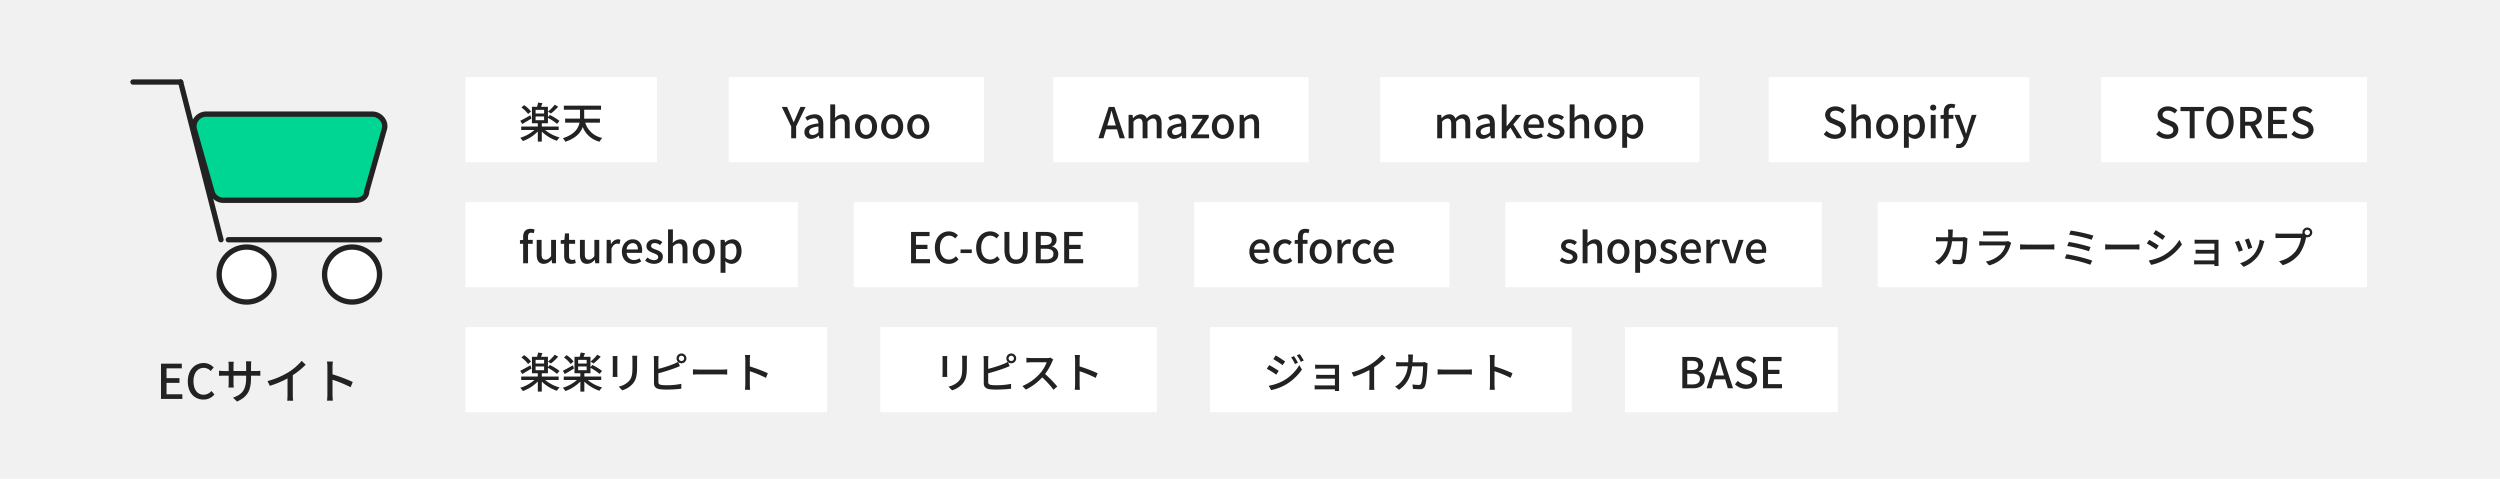 <svg xmlns="http://www.w3.org/2000/svg" width="940" height="180" viewBox="0 0 940 180">
  <g id="creative-service7" transform="translate(-410 -2698)">
    <rect id="長方形_430" data-name="長方形 430" width="940" height="180" transform="translate(410 2698)" fill="#f1f1f1"/>
    <path id="パス_488" data-name="パス 488" d="M-36.468,0h8.028V-1.764h-5.94V-6.048h4.86V-7.812h-4.86V-11.5h5.742v-1.764h-7.83ZM-20.5.234A5.231,5.231,0,0,0-16.38-1.674L-17.5-2.988a3.832,3.832,0,0,1-2.934,1.4c-2.34,0-3.816-1.926-3.816-5.076,0-3.114,1.584-5.022,3.87-5.022a3.524,3.524,0,0,1,2.592,1.188l1.134-1.332A5.105,5.105,0,0,0-20.412-13.5c-3.348,0-5.976,2.592-5.976,6.912C-26.388-2.25-23.832.234-20.5.234ZM-2.61-8.136v-.612H-.9c.864,0,1.494.018,1.782.054V-10.6a11.961,11.961,0,0,1-1.8.108H-2.61v-2.088A11.737,11.737,0,0,1-2.5-14.148H-4.536a12.428,12.428,0,0,1,.09,1.566v2.088H-9.2v-2.07A9.7,9.7,0,0,1-9.09-14h-2.034a9.878,9.878,0,0,1,.108,1.44v2.07H-12.78a11.19,11.19,0,0,1-1.872-.144v1.962c.288-.036,1.026-.072,1.872-.072h1.764v2.7c0,.756-.072,1.494-.09,1.746h2A16,16,0,0,1-9.2-6.048v-2.7h4.752v.72c0,4.77-1.584,6.318-4.95,7.56l1.53,1.44C-3.654-.918-2.61-3.492-2.61-8.136ZM3.582-6.714l.882,1.782a36.827,36.827,0,0,0,6.642-2.79v6.264A20.858,20.858,0,0,1,11,.666H13.23A13.536,13.536,0,0,1,13.1-1.458v-7.47a30.364,30.364,0,0,0,4.842-3.942l-1.512-1.44a22.219,22.219,0,0,1-5,4.284A29.723,29.723,0,0,1,3.582-6.714ZM26.1-1.656a18.843,18.843,0,0,1-.144,2.3H28.17a21.09,21.09,0,0,1-.144-2.3V-7.218a47.132,47.132,0,0,1,6.8,2.808l.81-1.962a61.014,61.014,0,0,0-7.614-2.88V-12.06c0-.63.072-1.422.126-2.016H25.938A13.03,13.03,0,0,1,26.1-12.06Z" transform="translate(507 2848)" fill="#222"/>
    <g id="icon" transform="translate(456.385 2725.231)">
      <line id="線_7" data-name="線 7" x2="17.923" transform="translate(3.615 3.615)" fill="none" stroke="#222" stroke-linecap="round" stroke-miterlimit="10" stroke-width="2"/>
      <line id="線_8" data-name="線 8" x2="15.166" y2="59.284" transform="translate(21.539 3.615)" fill="none" stroke="#222" stroke-linecap="round" stroke-miterlimit="10" stroke-width="2"/>
      <line id="線_9" data-name="線 9" x2="56.871" transform="translate(39.462 62.899)" fill="none" stroke="#222" stroke-linecap="round" stroke-miterlimit="10" stroke-width="2"/>
      <circle id="楕円形_111" data-name="楕円形 111" cx="10.34" cy="10.34" r="10.34" transform="translate(36.015 65.656)" fill="#fff" stroke="#222" stroke-linecap="round" stroke-miterlimit="10" stroke-width="2"/>
      <circle id="楕円形_112" data-name="楕円形 112" cx="10.34" cy="10.34" r="10.34" transform="translate(75.652 65.656)" fill="#fff" stroke="#222" stroke-linecap="round" stroke-miterlimit="10" stroke-width="2"/>
      <path id="パス_430" data-name="パス 430" d="M168.056,95.4H118.423a4.464,4.464,0,0,1-4.481-3.447l-6.549-23.093A4.622,4.622,0,0,1,111.874,63H174.26c3.1,0,5.515,3.1,4.481,5.86l-6.549,23.093C172.192,94.021,170.469,95.4,168.056,95.4Z" transform="translate(-80.685 -47.322)" fill="#00d694" stroke="#222" stroke-linecap="round" stroke-miterlimit="10" stroke-width="2"/>
    </g>
    <rect id="長方形_429" data-name="長方形 429" width="72" height="32" transform="translate(585 2727)" fill="#fff"/>
    <rect id="長方形_429-2" data-name="長方形 429" width="100" height="32" transform="translate(1200 2727)" fill="#fff"/>
    <rect id="長方形_429-3" data-name="長方形 429" width="136" height="32" transform="translate(585 2821)" fill="#fff"/>
    <rect id="長方形_429-4" data-name="長方形 429" width="136" height="32" transform="translate(865 2821)" fill="#fff"/>
    <rect id="長方形_429-5" data-name="長方形 429" width="96" height="32" transform="translate(684 2727)" fill="#fff"/>
    <rect id="長方形_429-6" data-name="長方形 429" width="125" height="32" transform="translate(585 2774)" fill="#fff"/>
    <rect id="長方形_429-7" data-name="長方形 429" width="96" height="32" transform="translate(806 2727)" fill="#fff"/>
    <rect id="長方形_429-8" data-name="長方形 429" width="107" height="32" transform="translate(731 2774)" fill="#fff"/>
    <rect id="長方形_429-9" data-name="長方形 429" width="104" height="32" transform="translate(741 2821)" fill="#fff"/>
    <rect id="長方形_429-10" data-name="長方形 429" width="80" height="32" transform="translate(1021 2821)" fill="#fff"/>
    <rect id="長方形_429-11" data-name="長方形 429" width="120" height="32" transform="translate(929 2727)" fill="#fff"/>
    <rect id="長方形_429-12" data-name="長方形 429" width="96" height="32" transform="translate(859 2774)" fill="#fff"/>
    <rect id="長方形_429-13" data-name="長方形 429" width="184" height="32" transform="translate(1116 2774)" fill="#fff"/>
    <rect id="長方形_429-14" data-name="長方形 429" width="98" height="32" transform="translate(1075 2727)" fill="#fff"/>
    <rect id="長方形_429-15" data-name="長方形 429" width="119" height="32" transform="translate(976 2774)" fill="#fff"/>
    <path id="パス_505" data-name="パス 505" d="M13.6-12.64a17.7,17.7,0,0,1-2.544,2.592l1.1.72a20.908,20.908,0,0,0,2.72-2.544ZM4.656-10.08a11.091,11.091,0,0,0-2.592-2.384L1.04-11.6A11.619,11.619,0,0,1,3.568-9.136ZM4.432-8.64C3.008-7.856,1.584-7.056.624-6.592L1.36-5.36C2.4-5.968,3.68-6.72,4.832-7.44Zm1.952.432h3.2V-6.8h-3.2Zm0-2.48h3.2V-9.3h-3.2ZM15.056-3.12V-4.432H8.72V-5.648h2.3V-7.7a20.45,20.45,0,0,1,3.424,2.288l.928-1.12a20.81,20.81,0,0,0-3.632-2.24l-.72.816V-11.84H8.432c.16-.416.352-.9.528-1.376L7.328-13.44c-.08.464-.24,1.072-.384,1.6H5.008v6.192H7.216v1.216H.976V-3.12h4.96A14.529,14.529,0,0,1,.608-.192,7.279,7.279,0,0,1,1.6,1.04a14.912,14.912,0,0,0,5.616-3.6V1.232h1.5V-2.512A14.981,14.981,0,0,0,14.4.928,6.269,6.269,0,0,1,15.408-.32a14.108,14.108,0,0,1-5.424-2.8Zm15.52-2.752v-1.52H24.64c.016-.224.016-.464.016-.688v-2.672h6.336v-1.52H17.008v1.52h6.08V-8.1c0,.224,0,.464-.016.7H17.488v1.52H22.9c-.464,2.224-1.92,4.448-6.256,5.84A5.612,5.612,0,0,1,17.552,1.3c4-1.328,5.776-3.376,6.544-5.552A9.184,9.184,0,0,0,30.432,1.28,7.4,7.4,0,0,1,31.44-.144a8.357,8.357,0,0,1-6.384-5.728Z" transform="translate(605 2750)" fill="#222"/>
    <path id="パス_504" data-name="パス 504" d="M4.912.208c2.576,0,4.144-1.536,4.144-3.424A3.288,3.288,0,0,0,6.656-6.4L5.04-7.088c-.96-.384-1.9-.768-1.9-1.792,0-.928.784-1.5,1.984-1.5A3.751,3.751,0,0,1,7.712-9.328l.976-1.184A5.044,5.044,0,0,0,5.12-12c-2.24,0-3.872,1.392-3.872,3.248a3.387,3.387,0,0,0,2.4,3.088l1.632.7c1.088.48,1.888.816,1.888,1.888,0,.992-.8,1.664-2.224,1.664A4.566,4.566,0,0,1,1.808-2.8L.72-1.52A5.875,5.875,0,0,0,4.912.208ZM13.328,0h1.856V-10.224h3.472v-1.568H9.872v1.568h3.456ZM24.72.208c3.024,0,5.136-2.352,5.136-6.144S27.744-12,24.72-12,19.6-9.728,19.6-5.936,21.7.208,24.72.208Zm0-1.616c-1.952,0-3.216-1.776-3.216-4.528,0-2.768,1.264-4.448,3.216-4.448s3.232,1.68,3.232,4.448C27.952-3.184,26.672-1.408,24.72-1.408ZM32.3,0H34.16V-4.752h1.9L38.736,0h2.1l-2.88-4.992a3.278,3.278,0,0,0,2.464-3.376c0-2.544-1.824-3.424-4.256-3.424H32.3ZM34.16-6.24v-4.048h1.776c1.712,0,2.64.5,2.64,1.92s-.928,2.128-2.64,2.128ZM42.8,0h7.136V-1.568h-5.28V-5.376h4.32V-6.944h-4.32v-3.28h5.1v-1.568H42.8ZM55.76.208c2.576,0,4.144-1.536,4.144-3.424A3.288,3.288,0,0,0,57.5-6.4l-1.616-.688c-.96-.384-1.9-.768-1.9-1.792,0-.928.784-1.5,1.984-1.5A3.751,3.751,0,0,1,58.56-9.328l.976-1.184A5.044,5.044,0,0,0,55.968-12c-2.24,0-3.872,1.392-3.872,3.248a3.387,3.387,0,0,0,2.4,3.088l1.632.7c1.088.48,1.888.816,1.888,1.888,0,.992-.8,1.664-2.224,1.664A4.566,4.566,0,0,1,52.656-2.8L51.568-1.52A5.875,5.875,0,0,0,55.76.208Z" transform="translate(1220 2750)" fill="#222"/>
    <path id="パス_503" data-name="パス 503" d="M13.6-12.64a17.7,17.7,0,0,1-2.544,2.592l1.1.72a20.908,20.908,0,0,0,2.72-2.544ZM4.656-10.08a11.091,11.091,0,0,0-2.592-2.384L1.04-11.6A11.619,11.619,0,0,1,3.568-9.136ZM4.432-8.64C3.008-7.856,1.584-7.056.624-6.592L1.36-5.36C2.4-5.968,3.68-6.72,4.832-7.44Zm1.952.432h3.2V-6.8h-3.2Zm0-2.48h3.2V-9.3h-3.2ZM15.056-3.12V-4.432H8.72V-5.648h2.3V-7.7a20.45,20.45,0,0,1,3.424,2.288l.928-1.12a20.81,20.81,0,0,0-3.632-2.24l-.72.816V-11.84H8.432c.16-.416.352-.9.528-1.376L7.328-13.44c-.08.464-.24,1.072-.384,1.6H5.008v6.192H7.216v1.216H.976V-3.12h4.96A14.529,14.529,0,0,1,.608-.192,7.279,7.279,0,0,1,1.6,1.04a14.912,14.912,0,0,0,5.616-3.6V1.232h1.5V-2.512A14.981,14.981,0,0,0,14.4.928,6.269,6.269,0,0,1,15.408-.32a14.108,14.108,0,0,1-5.424-2.8ZM29.6-12.64a17.7,17.7,0,0,1-2.544,2.592l1.1.72a20.908,20.908,0,0,0,2.72-2.544Zm-8.944,2.56a11.091,11.091,0,0,0-2.592-2.384L17.04-11.6a11.619,11.619,0,0,1,2.528,2.464Zm-.224,1.44c-1.424.784-2.848,1.584-3.808,2.048L17.36-5.36c1.04-.608,2.32-1.36,3.472-2.08Zm1.952.432h3.2V-6.8h-3.2Zm0-2.48h3.2V-9.3h-3.2ZM31.056-3.12V-4.432H24.72V-5.648h2.3V-7.7a20.45,20.45,0,0,1,3.424,2.288l.928-1.12a20.81,20.81,0,0,0-3.632-2.24l-.72.816V-11.84H24.432c.16-.416.352-.9.528-1.376l-1.632-.224c-.08.464-.24,1.072-.384,1.6H21.008v6.192h2.208v1.216h-6.24V-3.12h4.96A14.529,14.529,0,0,1,16.608-.192,7.279,7.279,0,0,1,17.6,1.04a14.912,14.912,0,0,0,5.616-3.6V1.232h1.5V-2.512A14.981,14.981,0,0,0,30.4.928,6.269,6.269,0,0,1,31.408-.32a14.108,14.108,0,0,1-5.424-2.8Zm13.552-9.136H42.7a12.372,12.372,0,0,1,.1,1.472v2.752c0,2.8-.208,4.048-1.328,5.328a7.463,7.463,0,0,1-3.84,2.08L38.96.768a8.738,8.738,0,0,0,3.824-2.336c1.184-1.344,1.76-2.7,1.76-6.368v-2.848C44.544-11.36,44.576-11.84,44.608-12.256Zm-7.424.128h-1.84a10.335,10.335,0,0,1,.064,1.184v5.36c0,.464-.048,1.024-.064,1.3h1.84c-.032-.32-.064-.88-.064-1.3v-5.36C37.12-11.392,37.152-11.792,37.184-12.128Zm23.056.88a1.014,1.014,0,0,1,1.008-1.008,1.011,1.011,0,0,1,.992,1.008,1,1,0,0,1-.992.992A1,1,0,0,1,60.24-11.248Zm-.848,0a1.867,1.867,0,0,0,.528,1.3,8.472,8.472,0,0,1-1.52.768,43.936,43.936,0,0,1-5.84,1.872v-3.344a14.52,14.52,0,0,1,.1-1.472H50.784a9.55,9.55,0,0,1,.112,1.472V-1.9C50.9-.56,51.632.08,52.928.32a17.435,17.435,0,0,0,2.624.16A46.857,46.857,0,0,0,61.168.16V-1.68a26.721,26.721,0,0,1-5.52.528,13.8,13.8,0,0,1-2-.112c-.752-.16-1.088-.352-1.088-1.12V-5.648a61.848,61.848,0,0,0,6.416-2.016c.512-.192,1.152-.48,1.68-.688L59.984-9.9a1.863,1.863,0,0,0,1.264.5,1.84,1.84,0,0,0,1.84-1.84,1.854,1.854,0,0,0-1.84-1.856A1.857,1.857,0,0,0,59.392-11.248Zm6.16,4.112v1.984c.544-.048,1.5-.08,2.384-.08h8.7c.7,0,1.44.064,1.792.08V-7.136c-.4.032-1.024.1-1.792.1h-8.7C67.072-7.04,66.08-7.1,65.552-7.136Zm19.68,5.664A16.751,16.751,0,0,1,85.1.576h1.968a18.746,18.746,0,0,1-.128-2.048V-6.416a41.9,41.9,0,0,1,6.048,2.5l.72-1.744a54.235,54.235,0,0,0-6.768-2.56v-2.5c0-.56.064-1.264.112-1.792H85.088a11.583,11.583,0,0,1,.144,1.792Z" transform="translate(605 2844)" fill="#222"/>
    <path id="パス_502" data-name="パス 502" d="M11.552-12.1l-1.088.464A14.253,14.253,0,0,1,11.9-9.12l1.12-.48A23.309,23.309,0,0,0,11.552-12.1Zm2.144-.768-1.1.464a15.549,15.549,0,0,1,1.5,2.464l1.12-.5A23.435,23.435,0,0,0,13.7-12.864Zm-9.024.5L3.76-10.976c.976.56,2.688,1.68,3.5,2.272l.96-1.376C7.456-10.624,5.664-11.808,4.672-12.368ZM2.016-.96,2.96.688A19.174,19.174,0,0,0,8.272-1.28a19.26,19.26,0,0,0,6.256-5.744l-.976-1.7A16.338,16.338,0,0,1,7.424-2.784,17.571,17.571,0,0,1,2.016-.96Zm.208-7.776-.9,1.376A39.724,39.724,0,0,1,4.88-5.12l.928-1.424C5.056-7.072,3.232-8.192,2.224-8.736ZM19.488-8.9v1.552c.336-.016,1.3-.048,1.792-.048h5.648v2.336H21.44c-.56,0-1.2-.032-1.568-.048v1.52c.352-.032,1.008-.032,1.584-.032h5.472v2.528H20.656a12.889,12.889,0,0,1-1.344-.064V.432c.272-.016.864-.048,1.344-.048h6.272c0,.256,0,.5-.016.64h1.6C28.5.768,28.48.32,28.48.064V-7.92c0-.32,0-.736.016-.928-.224,0-.72.016-1.088.016H21.28C20.784-8.832,19.856-8.848,19.488-8.9ZM33.216-5.968,34-4.384a32.736,32.736,0,0,0,5.9-2.48V-1.3a18.54,18.54,0,0,1-.1,1.888h1.984A12.032,12.032,0,0,1,41.68-1.3v-6.64a26.991,26.991,0,0,0,4.3-3.5L44.64-12.72a19.75,19.75,0,0,1-4.448,3.808A26.421,26.421,0,0,1,33.216-5.968Zm23.072-6.72H54.416a10.177,10.177,0,0,1,.112,1.376q0,.816-.048,1.536H51.9c-.624,0-1.344-.048-1.952-.1v1.664c.608-.048,1.36-.064,1.952-.064h2.432a9.945,9.945,0,0,1-2.928,6.288A8.538,8.538,0,0,1,49.568-.64L51.04.56c2.752-1.936,4.336-4.384,4.928-8.832h4.1c0,1.728-.208,5.344-.752,6.464a.846.846,0,0,1-.912.544,18.318,18.318,0,0,1-2.32-.192l.192,1.68c.816.064,1.744.112,2.608.112A1.784,1.784,0,0,0,60.736-.752c.7-1.568.912-6.144.96-7.76.016-.192.064-.544.112-.816l-1.12-.544a7.275,7.275,0,0,1-1.1.1H56.128c.032-.5.064-1.024.08-1.568C56.224-11.728,56.256-12.32,56.288-12.688Zm9.264,5.552v1.984c.544-.048,1.5-.08,2.384-.08h8.7c.7,0,1.44.064,1.792.08V-7.136c-.4.032-1.024.1-1.792.1h-8.7C67.072-7.04,66.08-7.1,65.552-7.136Zm19.68,5.664A16.751,16.751,0,0,1,85.1.576h1.968a18.746,18.746,0,0,1-.128-2.048V-6.416a41.9,41.9,0,0,1,6.048,2.5l.72-1.744a54.235,54.235,0,0,0-6.768-2.56v-2.5c0-.56.064-1.264.112-1.792H85.088a11.583,11.583,0,0,1,.144,1.792Z" transform="translate(885 2844)" fill="#222"/>
    <path id="パス_501" data-name="パス 501" d="M3.488,0H5.344V-4.464L8.9-11.792H6.96L5.584-8.656c-.352.88-.736,1.7-1.12,2.592H4.4c-.4-.9-.736-1.712-1.1-2.592l-1.36-3.136H-.048L3.488-4.464Zm7.568.208a4.375,4.375,0,0,0,2.8-1.216h.064L14.064,0h1.5V-5.3c0-2.336-1.008-3.728-3.2-3.728A6.74,6.74,0,0,0,8.816-7.872L9.5-6.624a4.839,4.839,0,0,1,2.544-.9c1.3,0,1.664.9,1.68,1.92-3.664.4-5.264,1.376-5.264,3.264A2.431,2.431,0,0,0,11.056.208Zm.56-1.456c-.784,0-1.376-.352-1.376-1.216,0-.992.88-1.664,3.488-1.968v2.16A3.1,3.1,0,0,1,11.616-1.248ZM18.176,0h1.84V-6.24a2.948,2.948,0,0,1,2.144-1.2c1.04,0,1.488.608,1.488,2.128V0h1.84V-5.536c0-2.24-.832-3.488-2.7-3.488a4.1,4.1,0,0,0-2.848,1.392l.08-1.744v-3.376h-1.84ZM31.632.208c2.176,0,4.144-1.68,4.144-4.608s-1.968-4.624-4.144-4.624-4.144,1.7-4.144,4.624S29.456.208,31.632.208Zm0-1.5c-1.376,0-2.24-1.232-2.24-3.1,0-1.856.864-3.1,2.24-3.1,1.392,0,2.256,1.248,2.256,3.1C33.888-2.528,33.024-1.3,31.632-1.3Zm9.824,1.5C43.632.208,45.6-1.472,45.6-4.4s-1.968-4.624-4.144-4.624-4.144,1.7-4.144,4.624S39.28.208,41.456.208Zm0-1.5c-1.376,0-2.24-1.232-2.24-3.1,0-1.856.864-3.1,2.24-3.1,1.392,0,2.256,1.248,2.256,3.1C43.712-2.528,42.848-1.3,41.456-1.3ZM51.28.208c2.176,0,4.144-1.68,4.144-4.608S53.456-9.024,51.28-9.024s-4.144,1.7-4.144,4.624S49.1.208,51.28.208Zm0-1.5c-1.376,0-2.24-1.232-2.24-3.1,0-1.856.864-3.1,2.24-3.1,1.392,0,2.256,1.248,2.256,3.1C53.536-2.528,52.672-1.3,51.28-1.3Z" transform="translate(704 2750)" fill="#222"/>
    <path id="パス_500" data-name="パス 500" d="M1.7,0h1.84V-7.328H5.312V-8.8H3.536V-9.92c0-1.072.384-1.584,1.168-1.584a2.394,2.394,0,0,1,.96.224l.368-1.392A4.33,4.33,0,0,0,4.48-12.96C2.512-12.96,1.7-11.712,1.7-9.9v1.1L.5-8.7v1.376H1.7ZM9.5.208a3.684,3.684,0,0,0,2.864-1.536h.048L12.56,0h1.5V-8.8h-1.84v6.112c-.736.928-1.3,1.312-2.112,1.312-1.04,0-1.472-.608-1.472-2.112V-8.8H6.8v5.536C6.8-1.024,7.616.208,9.5.208Zm10.288,0a5.63,5.63,0,0,0,1.728-.32l-.336-1.36a2.624,2.624,0,0,1-.944.208c-.912,0-1.28-.544-1.28-1.6V-7.328h2.288V-8.8H18.96v-2.432H17.424L17.216-8.8l-1.376.1v1.376h1.28V-2.88C17.12-1.024,17.808.208,19.792.208Zm5.968,0a3.684,3.684,0,0,0,2.864-1.536h.048L28.816,0h1.5V-8.8H28.48v6.112c-.736.928-1.3,1.312-2.112,1.312-1.04,0-1.472-.608-1.472-2.112V-8.8h-1.84v5.536C23.056-1.024,23.872.208,25.76.208ZM33.088,0h1.84V-5.488c.544-1.392,1.408-1.888,2.128-1.888a2.6,2.6,0,0,1,.88.144l.336-1.6a2.189,2.189,0,0,0-.992-.192,3.042,3.042,0,0,0-2.5,1.808h-.048L34.592-8.8h-1.5ZM43.12.208A5.339,5.339,0,0,0,46.1-.72l-.64-1.168a3.736,3.736,0,0,1-2.1.656A2.657,2.657,0,0,1,40.64-3.92h5.712a4.77,4.77,0,0,0,.1-.944c0-2.48-1.264-4.16-3.6-4.16-2.048,0-4.016,1.776-4.016,4.624C38.832-1.488,40.736.208,43.12.208ZM40.624-5.2A2.382,2.382,0,0,1,42.88-7.584c1.28,0,1.968.88,1.968,2.384ZM50.88.208c2.176,0,3.344-1.2,3.344-2.672,0-1.664-1.36-2.208-2.592-2.672-.96-.352-1.824-.64-1.824-1.392,0-.608.448-1.088,1.424-1.088a3.288,3.288,0,0,1,1.952.768l.864-1.136A4.585,4.585,0,0,0,51.2-9.024c-1.952,0-3.136,1.1-3.136,2.576,0,1.488,1.3,2.112,2.48,2.56.944.368,1.936.72,1.936,1.52,0,.672-.5,1.184-1.552,1.184a3.988,3.988,0,0,1-2.5-1.008l-.864,1.184A5.45,5.45,0,0,0,50.88.208ZM56.176,0h1.84V-6.24a2.948,2.948,0,0,1,2.144-1.2c1.04,0,1.488.608,1.488,2.128V0h1.84V-5.536c0-2.24-.832-3.488-2.7-3.488a4.1,4.1,0,0,0-2.848,1.392l.08-1.744v-3.376h-1.84ZM69.632.208c2.176,0,4.144-1.68,4.144-4.608s-1.968-4.624-4.144-4.624-4.144,1.7-4.144,4.624S67.456.208,69.632.208Zm0-1.5c-1.376,0-2.24-1.232-2.24-3.1,0-1.856.864-3.1,2.24-3.1,1.392,0,2.256,1.248,2.256,3.1C71.888-2.528,71.024-1.3,69.632-1.3Zm6.3,4.864h1.84V.72l-.064-1.5a3.629,3.629,0,0,0,2.32.992c1.984,0,3.792-1.728,3.792-4.752,0-2.7-1.248-4.48-3.472-4.48a4.464,4.464,0,0,0-2.72,1.184h-.048L77.44-8.8h-1.5Zm3.744-4.88a2.946,2.946,0,0,1-1.9-.8v-4.3a3.03,3.03,0,0,1,2.08-1.072c1.472,0,2.064,1.136,2.064,2.976C81.92-2.448,80.96-1.312,79.68-1.312Z" transform="translate(605 2797)" fill="#222"/>
    <path id="パス_499" data-name="パス 499" d="M3.808-6.4c.384-1.28.752-2.576,1.088-3.92h.08c.352,1.328.7,2.64,1.1,3.92l.464,1.584H3.328ZM0,0H1.888L2.9-3.36h4.1L7.984,0H9.952l-3.9-11.792H3.9ZM11.344,0h1.84V-6.24a2.911,2.911,0,0,1,1.968-1.2c1.008,0,1.472.608,1.472,2.128V0h1.84V-6.24a2.938,2.938,0,0,1,1.984-1.2c.992,0,1.472.608,1.472,2.128V0h1.84V-5.536c0-2.24-.864-3.488-2.7-3.488a4.054,4.054,0,0,0-2.864,1.616A2.349,2.349,0,0,0,15.76-9.024a3.833,3.833,0,0,0-2.72,1.456h-.048L12.848-8.8h-1.5ZM28.5.208a4.375,4.375,0,0,0,2.8-1.216h.064L31.5,0h1.5V-5.3c0-2.336-1.008-3.728-3.2-3.728a6.74,6.74,0,0,0-3.552,1.152l.688,1.248a4.839,4.839,0,0,1,2.544-.9c1.3,0,1.664.9,1.68,1.92C27.5-5.2,25.9-4.224,25.9-2.336A2.431,2.431,0,0,0,28.5.208Zm.56-1.456c-.784,0-1.376-.352-1.376-1.216,0-.992.88-1.664,3.488-1.968v2.16A3.1,3.1,0,0,1,29.056-1.248ZM34.816,0h6.8V-1.472h-4.48l4.336-6.352V-8.8H35.3v1.472h3.872L34.816-.992ZM46.8.208c2.176,0,4.144-1.68,4.144-4.608S48.976-9.024,46.8-9.024s-4.144,1.7-4.144,4.624S44.624.208,46.8.208Zm0-1.5c-1.376,0-2.24-1.232-2.24-3.1,0-1.856.864-3.1,2.24-3.1,1.392,0,2.256,1.248,2.256,3.1C49.056-2.528,48.192-1.3,46.8-1.3ZM53.1,0h1.84V-6.24a2.948,2.948,0,0,1,2.144-1.2c1.04,0,1.488.608,1.488,2.128V0h1.84V-5.536c0-2.24-.832-3.488-2.7-3.488A4.193,4.193,0,0,0,54.8-7.584h-.048L54.608-8.8H53.1Z" transform="translate(823 2750)" fill="#222"/>
    <path id="パス_498" data-name="パス 498" d="M1.552,0H8.688V-1.568H3.408V-5.376h4.32V-6.944H3.408v-3.28h5.1v-1.568H1.552ZM15.744.208a4.65,4.65,0,0,0,3.664-1.7l-.992-1.168a3.406,3.406,0,0,1-2.608,1.248c-2.08,0-3.392-1.712-3.392-4.512,0-2.768,1.408-4.464,3.44-4.464a3.132,3.132,0,0,1,2.3,1.056l1.008-1.184A4.538,4.538,0,0,0,15.824-12c-2.976,0-5.312,2.3-5.312,6.144C10.512-2,12.784.208,15.744.208ZM20.16-3.84h4.224V-5.2H20.16ZM31.264.208a4.65,4.65,0,0,0,3.664-1.7l-.992-1.168a3.406,3.406,0,0,1-2.608,1.248c-2.08,0-3.392-1.712-3.392-4.512,0-2.768,1.408-4.464,3.44-4.464a3.132,3.132,0,0,1,2.3,1.056l1.008-1.184A4.538,4.538,0,0,0,31.344-12c-2.976,0-5.312,2.3-5.312,6.144C26.032-2,28.3.208,31.264.208Zm9.792,0c2.608,0,4.368-1.424,4.368-5.264v-6.736H43.632v6.864c0,2.656-1.088,3.52-2.576,3.52-1.472,0-2.528-.864-2.528-3.52v-6.864H36.672v6.736C36.672-1.216,38.448.208,41.056.208ZM48.464,0H52.4c2.608,0,4.512-1.12,4.512-3.456a2.7,2.7,0,0,0-2.32-2.8v-.08a2.619,2.619,0,0,0,1.68-2.544c0-2.128-1.744-2.912-4.16-2.912H48.464ZM50.32-6.864v-3.472h1.632c1.664,0,2.5.464,2.5,1.7,0,1.1-.752,1.776-2.544,1.776Zm0,5.408V-5.472h1.872c1.872,0,2.9.592,2.9,1.92,0,1.44-1.056,2.1-2.9,2.1ZM59.136,0h7.136V-1.568h-5.28V-5.376h4.32V-6.944h-4.32v-3.28h5.1v-1.568h-6.96Z" transform="translate(751 2797)" fill="#222"/>
    <path id="パス_497" data-name="パス 497" d="M12.608-12.256H10.7a12.371,12.371,0,0,1,.1,1.472v2.752c0,2.8-.208,4.048-1.328,5.328a7.463,7.463,0,0,1-3.84,2.08L6.96.768a8.738,8.738,0,0,0,3.824-2.336c1.184-1.344,1.76-2.7,1.76-6.368v-2.848C12.544-11.36,12.576-11.84,12.608-12.256Zm-7.424.128H3.344a10.334,10.334,0,0,1,.064,1.184v5.36c0,.464-.048,1.024-.064,1.3h1.84c-.032-.32-.064-.88-.064-1.3v-5.36C5.12-11.392,5.152-11.792,5.184-12.128Zm23.056.88a1.014,1.014,0,0,1,1.008-1.008,1.011,1.011,0,0,1,.992,1.008,1,1,0,0,1-.992.992A1,1,0,0,1,28.24-11.248Zm-.848,0a1.867,1.867,0,0,0,.528,1.3,8.472,8.472,0,0,1-1.52.768,43.936,43.936,0,0,1-5.84,1.872v-3.344a14.518,14.518,0,0,1,.1-1.472H18.784a9.55,9.55,0,0,1,.112,1.472V-1.9C18.9-.56,19.632.08,20.928.32a17.435,17.435,0,0,0,2.624.16A46.857,46.857,0,0,0,29.168.16V-1.68a26.721,26.721,0,0,1-5.52.528,13.8,13.8,0,0,1-2-.112c-.752-.16-1.088-.352-1.088-1.12V-5.648a61.848,61.848,0,0,0,6.416-2.016c.512-.192,1.152-.48,1.68-.688L27.984-9.9a1.863,1.863,0,0,0,1.264.5,1.84,1.84,0,0,0,1.84-1.84,1.854,1.854,0,0,0-1.84-1.856A1.857,1.857,0,0,0,27.392-11.248Zm17.648.48L44-11.536a4.853,4.853,0,0,1-1.392.16H36.672a17.119,17.119,0,0,1-1.744-.112V-9.68c.256-.016,1.12-.1,1.744-.1h5.872A13.164,13.164,0,0,1,40-5.552,17.978,17.978,0,0,1,33.424-.864L34.72.5a21,21,0,0,0,6.16-4.608A35.908,35.908,0,0,1,45.12.56L46.528-.688a42.528,42.528,0,0,0-4.576-4.688,21.9,21.9,0,0,0,2.624-4.56A5.523,5.523,0,0,1,45.04-10.768Zm8.192,9.3A16.75,16.75,0,0,1,53.1.576h1.968a18.747,18.747,0,0,1-.128-2.048V-6.416a41.9,41.9,0,0,1,6.048,2.5l.72-1.744a54.235,54.235,0,0,0-6.768-2.56v-2.5c0-.56.064-1.264.112-1.792H53.088a11.583,11.583,0,0,1,.144,1.792Z" transform="translate(761 2844)" fill="#222"/>
    <path id="パス_496" data-name="パス 496" d="M1.552,0H5.488C8.1,0,10-1.12,10-3.456a2.7,2.7,0,0,0-2.32-2.8v-.08A2.619,2.619,0,0,0,9.36-8.88c0-2.128-1.744-2.912-4.16-2.912H1.552ZM3.408-6.864v-3.472H5.04c1.664,0,2.5.464,2.5,1.7,0,1.1-.752,1.776-2.544,1.776Zm0,5.408V-5.472H5.28c1.872,0,2.9.592,2.9,1.92,0,1.44-1.056,2.1-2.9,2.1ZM14.48-6.4c.384-1.28.752-2.576,1.088-3.92h.08c.352,1.328.7,2.64,1.1,3.92l.464,1.584H14ZM10.672,0H12.56l1.008-3.36h4.1L18.656,0h1.968l-3.9-11.792H14.576ZM25.536.208c2.576,0,4.144-1.536,4.144-3.424A3.288,3.288,0,0,0,27.28-6.4l-1.616-.688c-.96-.384-1.9-.768-1.9-1.792,0-.928.784-1.5,1.984-1.5a3.751,3.751,0,0,1,2.592,1.056l.976-1.184A5.044,5.044,0,0,0,25.744-12c-2.24,0-3.872,1.392-3.872,3.248a3.387,3.387,0,0,0,2.4,3.088l1.632.7c1.088.48,1.888.816,1.888,1.888,0,.992-.8,1.664-2.224,1.664A4.566,4.566,0,0,1,22.432-2.8L21.344-1.52A5.875,5.875,0,0,0,25.536.208ZM31.9,0H39.04V-1.568H33.76V-5.376h4.32V-6.944H33.76v-3.28h5.1v-1.568H31.9Z" transform="translate(1041 2844)" fill="#222"/>
    <path id="パス_495" data-name="パス 495" d="M1.392,0h1.84V-6.24A2.911,2.911,0,0,1,5.2-7.44c1.008,0,1.472.608,1.472,2.128V0h1.84V-6.24A2.938,2.938,0,0,1,10.5-7.44c.992,0,1.472.608,1.472,2.128V0h1.84V-5.536c0-2.24-.864-3.488-2.7-3.488A4.054,4.054,0,0,0,8.24-7.408,2.349,2.349,0,0,0,5.808-9.024a3.833,3.833,0,0,0-2.72,1.456H3.04L2.9-8.8h-1.5ZM18.544.208a4.375,4.375,0,0,0,2.8-1.216h.064L21.552,0h1.5V-5.3c0-2.336-1.008-3.728-3.2-3.728A6.74,6.74,0,0,0,16.3-7.872l.688,1.248a4.839,4.839,0,0,1,2.544-.9c1.3,0,1.664.9,1.68,1.92-3.664.4-5.264,1.376-5.264,3.264A2.431,2.431,0,0,0,18.544.208Zm.56-1.456c-.784,0-1.376-.352-1.376-1.216,0-.992.88-1.664,3.488-1.968v2.16A3.1,3.1,0,0,1,19.1-1.248ZM25.664,0h1.808V-2.288l1.472-1.7L31.328,0h2L30.016-5.216,32.992-8.8H30.944L27.536-4.544h-.064v-8.208H25.664Zm12.48.208A5.339,5.339,0,0,0,41.12-.72l-.64-1.168a3.736,3.736,0,0,1-2.1.656,2.657,2.657,0,0,1-2.72-2.688h5.712a4.77,4.77,0,0,0,.1-.944c0-2.48-1.264-4.16-3.6-4.16-2.048,0-4.016,1.776-4.016,4.624C33.856-1.488,35.76.208,38.144.208ZM35.648-5.2A2.382,2.382,0,0,1,37.9-7.584c1.28,0,1.968.88,1.968,2.384ZM45.9.208c2.176,0,3.344-1.2,3.344-2.672,0-1.664-1.36-2.208-2.592-2.672-.96-.352-1.824-.64-1.824-1.392,0-.608.448-1.088,1.424-1.088a3.288,3.288,0,0,1,1.952.768l.864-1.136a4.585,4.585,0,0,0-2.848-1.04c-1.952,0-3.136,1.1-3.136,2.576,0,1.488,1.3,2.112,2.48,2.56.944.368,1.936.72,1.936,1.52,0,.672-.5,1.184-1.552,1.184a3.988,3.988,0,0,1-2.5-1.008l-.864,1.184A5.45,5.45,0,0,0,45.9.208ZM51.2,0h1.84V-6.24a2.948,2.948,0,0,1,2.144-1.2c1.04,0,1.488.608,1.488,2.128V0h1.84V-5.536c0-2.24-.832-3.488-2.7-3.488A4.1,4.1,0,0,0,52.96-7.632l.08-1.744v-3.376H51.2ZM64.656.208C66.832.208,68.8-1.472,68.8-4.4s-1.968-4.624-4.144-4.624-4.144,1.7-4.144,4.624S62.48.208,64.656.208Zm0-1.5c-1.376,0-2.24-1.232-2.24-3.1,0-1.856.864-3.1,2.24-3.1,1.392,0,2.256,1.248,2.256,3.1C66.912-2.528,66.048-1.3,64.656-1.3Zm6.3,4.864H72.8V.72l-.064-1.5a3.629,3.629,0,0,0,2.32.992c1.984,0,3.792-1.728,3.792-4.752,0-2.7-1.248-4.48-3.472-4.48a4.464,4.464,0,0,0-2.72,1.184h-.048l-.144-.96h-1.5ZM74.7-1.312a2.946,2.946,0,0,1-1.9-.8v-4.3a3.03,3.03,0,0,1,2.08-1.072c1.472,0,2.064,1.136,2.064,2.976C76.944-2.448,75.984-1.312,74.7-1.312Z" transform="translate(949 2750)" fill="#222"/>
    <path id="パス_494" data-name="パス 494" d="M5.056.208A5.339,5.339,0,0,0,8.032-.72l-.64-1.168a3.736,3.736,0,0,1-2.1.656A2.657,2.657,0,0,1,2.576-3.92H8.288a4.77,4.77,0,0,0,.1-.944c0-2.48-1.264-4.16-3.6-4.16C2.736-9.024.768-7.248.768-4.4.768-1.488,2.672.208,5.056.208ZM2.56-5.2A2.382,2.382,0,0,1,4.816-7.584c1.28,0,1.968.88,1.968,2.384ZM14.016.208A4.359,4.359,0,0,0,16.88-.88L16.112-2.1a3.014,3.014,0,0,1-1.92.8c-1.456,0-2.48-1.232-2.48-3.1,0-1.856,1.056-3.1,2.544-3.1a2.3,2.3,0,0,1,1.568.688l.912-1.2A3.778,3.778,0,0,0,14.16-9.024,4.319,4.319,0,0,0,9.808-4.4C9.808-1.472,11.632.208,14.016.208ZM19.008,0h1.84V-7.328h1.776V-8.8H20.848V-9.92c0-1.072.384-1.584,1.168-1.584a2.394,2.394,0,0,1,.96.224l.368-1.392a4.33,4.33,0,0,0-1.552-.288c-1.968,0-2.784,1.248-2.784,3.056v1.1l-1.2.1v1.376h1.2Zm8.56.208c2.176,0,4.144-1.68,4.144-4.608s-1.968-4.624-4.144-4.624-4.144,1.7-4.144,4.624S25.392.208,27.568.208Zm0-1.5c-1.376,0-2.24-1.232-2.24-3.1,0-1.856.864-3.1,2.24-3.1,1.392,0,2.256,1.248,2.256,3.1C29.824-2.528,28.96-1.3,27.568-1.3Zm6.3,1.3h1.84V-5.488c.544-1.392,1.408-1.888,2.128-1.888a2.6,2.6,0,0,1,.88.144l.336-1.6a2.189,2.189,0,0,0-.992-.192,3.042,3.042,0,0,0-2.5,1.808H35.52L35.376-8.8h-1.5Zm9.952.208A4.358,4.358,0,0,0,46.688-.88L45.92-2.1A3.014,3.014,0,0,1,44-1.3c-1.456,0-2.48-1.232-2.48-3.1,0-1.856,1.056-3.1,2.544-3.1a2.3,2.3,0,0,1,1.568.688l.912-1.2a3.778,3.778,0,0,0-2.576-1.008A4.319,4.319,0,0,0,39.616-4.4C39.616-1.472,41.44.208,43.824.208Zm7.936,0A5.339,5.339,0,0,0,54.736-.72L54.1-1.888a3.736,3.736,0,0,1-2.1.656A2.657,2.657,0,0,1,49.28-3.92h5.712a4.77,4.77,0,0,0,.1-.944c0-2.48-1.264-4.16-3.6-4.16-2.048,0-4.016,1.776-4.016,4.624C47.472-1.488,49.376.208,51.76.208ZM49.264-5.2A2.382,2.382,0,0,1,51.52-7.584c1.28,0,1.968.88,1.968,2.384Z" transform="translate(879 2797)" fill="#222"/>
    <path id="パス_493" data-name="パス 493" d="M8.288-12.688H6.416a10.177,10.177,0,0,1,.112,1.376q0,.816-.048,1.536H3.9c-.624,0-1.344-.048-1.952-.1v1.664c.608-.048,1.36-.064,1.952-.064H6.336A9.945,9.945,0,0,1,3.408-1.984,8.538,8.538,0,0,1,1.568-.64L3.04.56C5.792-1.376,7.376-3.824,7.968-8.272h4.1c0,1.728-.208,5.344-.752,6.464a.846.846,0,0,1-.912.544,18.318,18.318,0,0,1-2.32-.192L8.272.224c.816.064,1.744.112,2.608.112A1.784,1.784,0,0,0,12.736-.752c.7-1.568.912-6.144.96-7.76.016-.192.064-.544.112-.816l-1.12-.544a7.275,7.275,0,0,1-1.1.1H8.128c.032-.5.064-1.024.08-1.568C8.224-11.728,8.256-12.32,8.288-12.688Zm11.36.624v1.648c.448-.032,1.024-.048,1.536-.048h6.208c.544,0,1.184.016,1.584.048v-1.648a15.286,15.286,0,0,1-1.568.08H21.184A14.637,14.637,0,0,1,19.648-12.064Zm10.592,4.4-1.136-.7a3.175,3.175,0,0,1-1.024.144H19.888c-.464,0-1.072-.048-1.7-.112v1.664c.608-.048,1.312-.064,1.7-.064h8.144a7.542,7.542,0,0,1-1.776,3.2,10.764,10.764,0,0,1-5.6,2.88L21.9.784a11.823,11.823,0,0,0,5.728-3.408A11.321,11.321,0,0,0,29.984-7.1,2.81,2.81,0,0,1,30.24-7.664Zm3.312.528v1.984c.544-.048,1.5-.08,2.384-.08h8.7c.7,0,1.44.064,1.792.08V-7.136c-.4.032-1.024.1-1.792.1h-8.7C35.072-7.04,34.08-7.1,33.552-7.136ZM52.576-12.3l-.592,1.5a52.568,52.568,0,0,1,8.48,1.952l.656-1.568A58.206,58.206,0,0,0,52.576-12.3Zm-.72,4.272-.592,1.52a52.107,52.107,0,0,1,8.16,1.968L60.048-6.1A60,60,0,0,0,51.856-8.032Zm-.848,4.624-.64,1.568a52.657,52.657,0,0,1,9.6,2.384l.7-1.568A60.975,60.975,0,0,0,51.008-3.408ZM65.552-7.136v1.984c.544-.048,1.5-.08,2.384-.08h8.7c.7,0,1.44.064,1.792.08V-7.136c-.4.032-1.024.1-1.792.1h-8.7C67.072-7.04,66.08-7.1,65.552-7.136Zm18.992-5.328-.912,1.376c.992.56,2.7,1.7,3.52,2.288l.944-1.376C87.344-10.72,85.536-11.9,84.544-12.464ZM81.9-1.056,82.848.592A18.747,18.747,0,0,0,88.16-1.392,19.047,19.047,0,0,0,94.416-7.12l-.976-1.7A16.457,16.457,0,0,1,87.312-2.88,17.571,17.571,0,0,1,81.9-1.056Zm.208-7.776L81.2-7.456a40.043,40.043,0,0,1,3.568,2.24L85.7-6.64C84.944-7.168,83.12-8.3,82.112-8.832ZM99.168-8.9v1.552c.336-.016,1.3-.048,1.792-.048h5.648v2.336H101.12c-.56,0-1.2-.032-1.568-.048v1.52c.352-.032,1.008-.032,1.584-.032h5.472v2.528h-6.272a12.889,12.889,0,0,1-1.344-.064V.432c.272-.016.864-.048,1.344-.048h6.272c0,.256,0,.5-.016.64h1.6c-.016-.256-.032-.7-.032-.96V-7.92c0-.32,0-.736.016-.928-.224,0-.72.016-1.088.016H100.96C100.464-8.832,99.536-8.848,99.168-8.9Zm20.4-.448-1.5.5a29.263,29.263,0,0,1,1.28,3.52l1.5-.544C120.64-6.576,119.856-8.672,119.568-9.344Zm5.84,1.024-1.76-.56a11.105,11.105,0,0,1-2.128,5.472,10.9,10.9,0,0,1-5.248,3.376l1.328,1.36a12.4,12.4,0,0,0,5.264-3.872,12.826,12.826,0,0,0,2.24-4.832C125.168-7.632,125.264-7.92,125.408-8.32Zm-9.568-.192-1.5.544a32.676,32.676,0,0,1,1.456,3.648l1.52-.56C117.008-5.76,116.208-7.776,115.84-8.512ZM140.56-11.6a1.011,1.011,0,0,1,.992-1.008A1.025,1.025,0,0,1,142.56-11.6a1.011,1.011,0,0,1-1.008.992A1,1,0,0,1,140.56-11.6Zm-.848,0a1.986,1.986,0,0,0,.048.432,5.432,5.432,0,0,1-.688.032h-7.76c-.528,0-1.28-.064-1.728-.112v1.792c.416-.032,1.056-.064,1.728-.064h7.872a11.593,11.593,0,0,1-2,4.912A10.736,10.736,0,0,1,130.928-.8L132.3.7a12.444,12.444,0,0,0,6.352-4.336,16.3,16.3,0,0,0,2.4-5.872c.016-.1.048-.208.064-.3a1.986,1.986,0,0,0,.432.048,1.844,1.844,0,0,0,1.856-1.84,1.854,1.854,0,0,0-1.856-1.84A1.84,1.84,0,0,0,139.712-11.6Z" transform="translate(1136 2797)" fill="#222"/>
    <path id="パス_492" data-name="パス 492" d="M4.912.208c2.576,0,4.144-1.536,4.144-3.424A3.288,3.288,0,0,0,6.656-6.4L5.04-7.088c-.96-.384-1.9-.768-1.9-1.792,0-.928.784-1.5,1.984-1.5A3.751,3.751,0,0,1,7.712-9.328l.976-1.184A5.044,5.044,0,0,0,5.12-12c-2.24,0-3.872,1.392-3.872,3.248a3.387,3.387,0,0,0,2.4,3.088l1.632.7c1.088.48,1.888.816,1.888,1.888,0,.992-.8,1.664-2.224,1.664A4.566,4.566,0,0,1,1.808-2.8L.72-1.52A5.875,5.875,0,0,0,4.912.208ZM11.12,0h1.84V-6.24A2.948,2.948,0,0,1,15.1-7.44c1.04,0,1.488.608,1.488,2.128V0h1.84V-5.536c0-2.24-.832-3.488-2.7-3.488A4.1,4.1,0,0,0,12.88-7.632l.08-1.744v-3.376H11.12ZM24.576.208c2.176,0,4.144-1.68,4.144-4.608s-1.968-4.624-4.144-4.624-4.144,1.7-4.144,4.624S22.4.208,24.576.208Zm0-1.5c-1.376,0-2.24-1.232-2.24-3.1,0-1.856.864-3.1,2.24-3.1,1.392,0,2.256,1.248,2.256,3.1C26.832-2.528,25.968-1.3,24.576-1.3Zm6.3,4.864h1.84V.72l-.064-1.5a3.629,3.629,0,0,0,2.32.992c1.984,0,3.792-1.728,3.792-4.752,0-2.7-1.248-4.48-3.472-4.48a4.464,4.464,0,0,0-2.72,1.184h-.048l-.144-.96h-1.5Zm3.744-4.88a2.946,2.946,0,0,1-1.9-.8v-4.3A3.03,3.03,0,0,1,34.8-7.488c1.472,0,2.064,1.136,2.064,2.976C36.864-2.448,35.9-1.312,34.624-1.312ZM40.96,0H42.8V-8.8H40.96Zm.912-10.448a1.071,1.071,0,0,0,1.152-1.1,1.068,1.068,0,0,0-1.152-1.088,1.055,1.055,0,0,0-1.136,1.088A1.058,1.058,0,0,0,41.872-10.448ZM45.856,0H47.7V-7.328h1.776V-8.8H47.7V-9.92c0-1.072.384-1.584,1.168-1.584a2.394,2.394,0,0,1,.96.224l.368-1.392a4.33,4.33,0,0,0-1.552-.288c-1.968,0-2.784,1.248-2.784,3.056v1.1l-1.2.1v1.376h1.2Zm5.616,3.68c1.856,0,2.784-1.264,3.472-3.152L58.176-8.8H56.384L54.976-4.272c-.224.8-.464,1.68-.688,2.48h-.08c-.272-.816-.544-1.7-.8-2.48L51.776-8.8H49.888L53.376-.064,53.2.544c-.32.944-.88,1.648-1.84,1.648a2.384,2.384,0,0,1-.64-.128L50.368,3.5A3.129,3.129,0,0,0,51.472,3.68Z" transform="translate(1095 2750)" fill="#222"/>
    <path id="パス_491" data-name="パス 491" d="M3.776.208c2.176,0,3.344-1.2,3.344-2.672,0-1.664-1.36-2.208-2.592-2.672C3.568-5.488,2.7-5.776,2.7-6.528c0-.608.448-1.088,1.424-1.088a3.288,3.288,0,0,1,1.952.768l.864-1.136A4.585,4.585,0,0,0,4.1-9.024C2.144-9.024.96-7.92.96-6.448c0,1.488,1.3,2.112,2.48,2.56.944.368,1.936.72,1.936,1.52,0,.672-.5,1.184-1.552,1.184a3.988,3.988,0,0,1-2.5-1.008L.464-1.008A5.45,5.45,0,0,0,3.776.208ZM9.072,0h1.84V-6.24a2.948,2.948,0,0,1,2.144-1.2c1.04,0,1.488.608,1.488,2.128V0h1.84V-5.536c0-2.24-.832-3.488-2.7-3.488a4.1,4.1,0,0,0-2.848,1.392l.08-1.744v-3.376H9.072ZM22.528.208c2.176,0,4.144-1.68,4.144-4.608S24.7-9.024,22.528-9.024s-4.144,1.7-4.144,4.624S20.352.208,22.528.208Zm0-1.5c-1.376,0-2.24-1.232-2.24-3.1,0-1.856.864-3.1,2.24-3.1,1.392,0,2.256,1.248,2.256,3.1C24.784-2.528,23.92-1.3,22.528-1.3Zm6.3,4.864h1.84V.72l-.064-1.5a3.629,3.629,0,0,0,2.32.992c1.984,0,3.792-1.728,3.792-4.752,0-2.7-1.248-4.48-3.472-4.48a4.464,4.464,0,0,0-2.72,1.184H30.48l-.144-.96h-1.5Zm3.744-4.88a2.946,2.946,0,0,1-1.9-.8v-4.3a3.03,3.03,0,0,1,2.08-1.072c1.472,0,2.064,1.136,2.064,2.976C34.816-2.448,33.856-1.312,32.576-1.312ZM41.248.208c2.176,0,3.344-1.2,3.344-2.672,0-1.664-1.36-2.208-2.592-2.672-.96-.352-1.824-.64-1.824-1.392,0-.608.448-1.088,1.424-1.088a3.288,3.288,0,0,1,1.952.768l.864-1.136a4.585,4.585,0,0,0-2.848-1.04c-1.952,0-3.136,1.1-3.136,2.576,0,1.488,1.3,2.112,2.48,2.56.944.368,1.936.72,1.936,1.52,0,.672-.5,1.184-1.552,1.184a3.988,3.988,0,0,1-2.5-1.008l-.864,1.184A5.45,5.45,0,0,0,41.248.208Zm8.96,0A5.339,5.339,0,0,0,53.184-.72l-.64-1.168a3.736,3.736,0,0,1-2.1.656,2.657,2.657,0,0,1-2.72-2.688H53.44a4.77,4.77,0,0,0,.1-.944c0-2.48-1.264-4.16-3.6-4.16-2.048,0-4.016,1.776-4.016,4.624C45.92-1.488,47.824.208,50.208.208ZM47.712-5.2a2.382,2.382,0,0,1,2.256-2.384c1.28,0,1.968.88,1.968,2.384ZM55.584,0h1.84V-5.488c.544-1.392,1.408-1.888,2.128-1.888a2.6,2.6,0,0,1,.88.144l.336-1.6a2.189,2.189,0,0,0-.992-.192,3.042,3.042,0,0,0-2.5,1.808h-.048L57.088-8.8h-1.5Zm8.832,0h2.128l3.04-8.8H67.792l-1.5,4.736c-.24.864-.512,1.76-.768,2.624h-.064c-.256-.864-.512-1.76-.768-2.624L63.184-8.8H61.3ZM74.768.208A5.339,5.339,0,0,0,77.744-.72L77.1-1.888a3.736,3.736,0,0,1-2.1.656,2.657,2.657,0,0,1-2.72-2.688H78a4.77,4.77,0,0,0,.1-.944c0-2.48-1.264-4.16-3.6-4.16-2.048,0-4.016,1.776-4.016,4.624C70.48-1.488,72.384.208,74.768.208ZM72.272-5.2a2.382,2.382,0,0,1,2.256-2.384c1.28,0,1.968.88,1.968,2.384Z" transform="translate(996 2797)" fill="#222"/>
  </g>
</svg>
